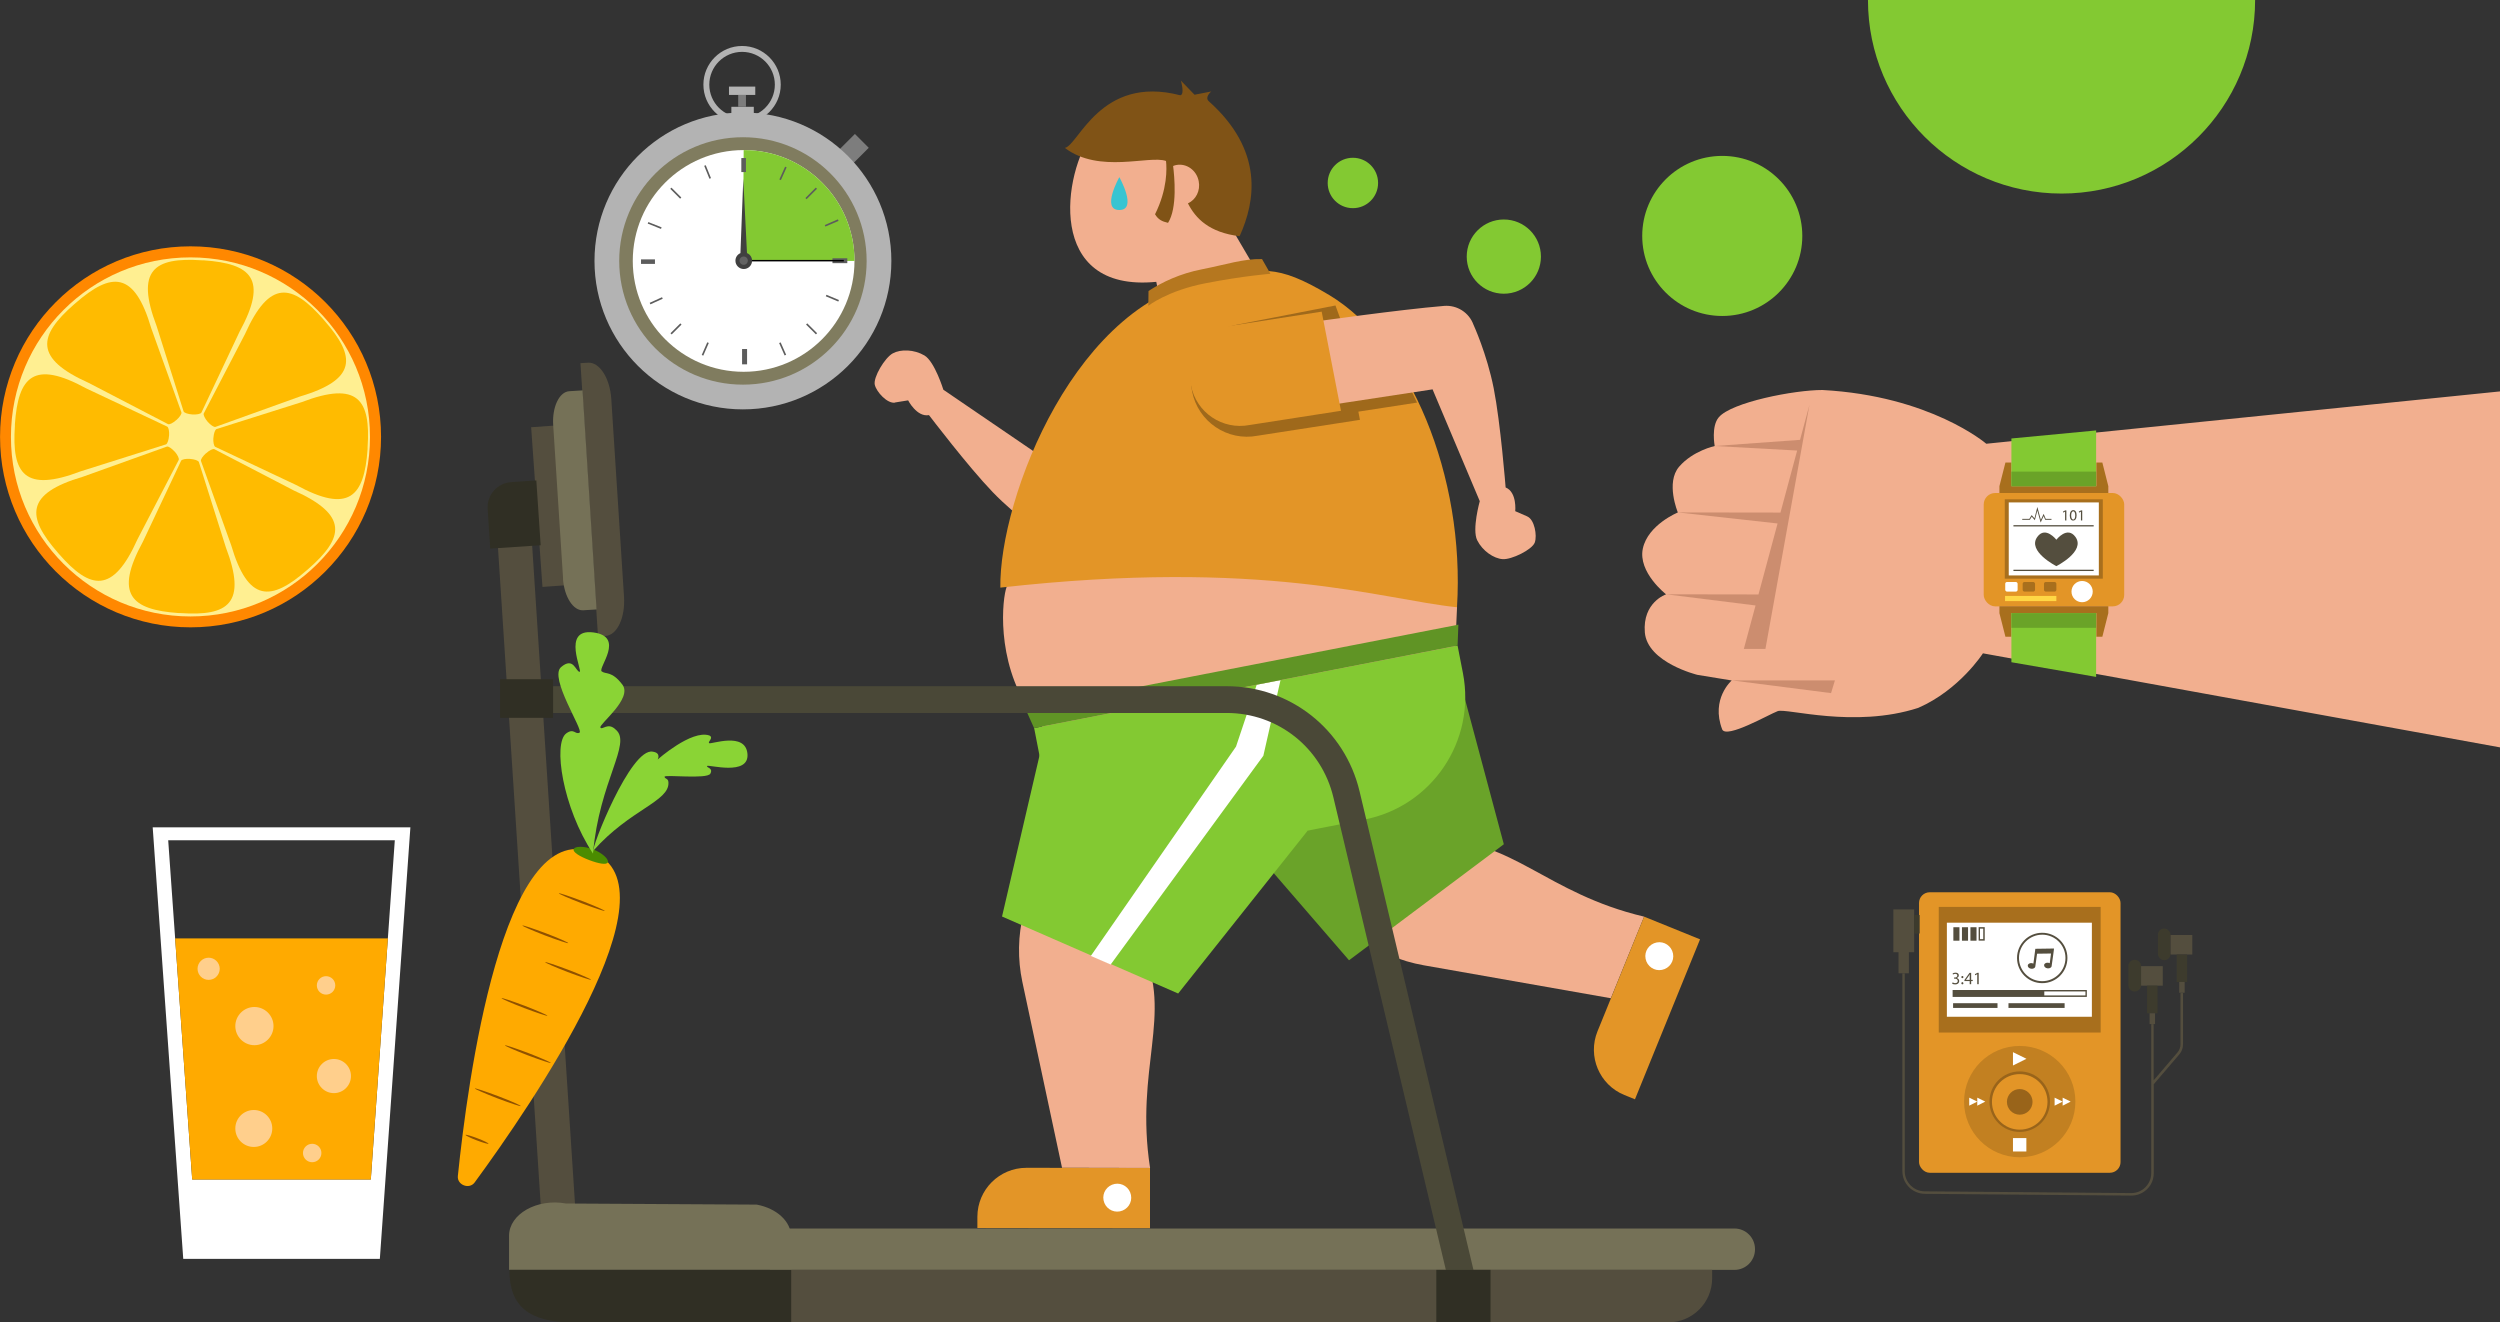 <?xml version="1.0" encoding="UTF-8"?> <svg xmlns="http://www.w3.org/2000/svg" id="_Слой_1" data-name="Слой 1" viewBox="0 0 640 338.54"><rect x="0" y="0" width="640" height="338.54" fill="#333333" stroke="none"/><defs><style> .cls-1 { fill: #c28021; } .cls-2 { fill: #fb0; } .cls-3 { fill: #fff; } .cls-4 { fill: #609425; } .cls-5 { fill: #cc8d6f; } .cls-6 { fill: #f80; } .cls-7 { fill: #5c5c5c; } .cls-8 { fill: #83c932; } .cls-9 { fill: #a86f1d; } .cls-10 { fill: #b5771f; } .cls-11 { fill: #4a4837; } .cls-12 { fill: #ffcf8c; } .cls-13 { fill: #6aa329; } .cls-14 { fill: #3d3b2d; } .cls-15 { fill: #302f24; } .cls-16 { isolation: isolate; opacity: .3; } .cls-17 { fill: #8ad435; } .cls-18 { fill: #807c5f; } .cls-19 { fill: #7d7d7d; } .cls-20 { fill: #4b8c00; } .cls-21 { fill: #757157; } .cls-22 { fill: #99641a; } .cls-23 { fill: #636363; } .cls-24 { fill: #f2af8f; } .cls-25 { fill: #ffef91; } .cls-26 { fill: #ffd745; } .cls-27 { fill: #b3b3b3; } .cls-28 { fill: #38c4d1; } .cls-29 { fill: #e39527; } .cls-30 { fill: #6aa328; } .cls-31 { fill: #805316; } .cls-32 { fill: #404040; } .cls-33 { fill: #8f5100; } .cls-34 { fill: #fa0; } .cls-35 { fill: #544e3e; } </style></defs><g><path class="cls-27" d="M189.97,31.57c-5.46,0-9.9-4.44-9.9-9.9s4.44-9.9,9.9-9.9,9.9,4.44,9.9,9.9-4.44,9.9-9.9,9.9Zm0-18.29c-4.63,0-8.39,3.76-8.39,8.39s3.76,8.39,8.39,8.39,8.39-3.76,8.39-8.39-3.76-8.39-8.39-8.39Z"></path><rect class="cls-19" x="215.92" y="35.51" width="5.51" height="5.01" transform="translate(37.17 165.76) rotate(-45)"></rect><rect class="cls-27" x="187.23" y="27.34" width="5.74" height="2.55"></rect><rect class="cls-19" x="188.98" y="24.29" width="1.98" height="3.05"></rect><rect class="cls-27" x="186.62" y="22.17" width="6.73" height="2.13"></rect><circle class="cls-27" cx="190.19" cy="66.8" r="38"></circle><circle class="cls-18" cx="190.19" cy="66.8" r="31.67"></circle><circle class="cls-3" cx="190.37" cy="66.8" r="28.38"></circle><path class="cls-8" d="M218.76,66.8h-28.57l.19-28.38c15.67,0,28.38,12.71,28.38,28.38Z"></path><g><rect class="cls-7" x="189.78" y="40.46" width="1.18" height="3.59"></rect><rect class="cls-7" x="205.78" y="49.3" width="3.78" height=".43" transform="translate(25.77 161.28) rotate(-44.98)"></rect><rect class="cls-7" x="207.55" y="82.41" width=".43" height="3.57" transform="translate(1.35 171.64) rotate(-45.02)"></rect><rect class="cls-7" x="171.27" y="83.99" width="3.57" height=".43" transform="translate(-8.83 147.09) rotate(-45.02)"></rect><rect class="cls-7" x="172.79" y="47.67" width=".43" height="3.57" transform="translate(15.73 136.87) rotate(-45.02)"></rect><rect class="cls-7" x="180.93" y="42.24" width=".43" height="3.57" transform="translate(-3.27 71.29) rotate(-22.07)"></rect><rect class="cls-7" x="167.39" y="55.89" width=".43" height="3.66" transform="translate(51.83 191.97) rotate(-68.23)"></rect><rect class="cls-7" x="166.25" y="76.78" width="3.47" height=".43" transform="translate(-16.8 76.34) rotate(-24.42)"></rect><rect class="cls-7" x="178.78" y="89.12" width="3.54" height=".43" transform="translate(26.47 219.1) rotate(-66.43)"></rect><rect class="cls-7" x="200.14" y="87.59" width=".43" height="3.47" transform="translate(-19.01 88.6) rotate(-23.84)"></rect><rect class="cls-7" x="212.88" y="74.6" width=".43" height="3.47" transform="translate(60.08 243.14) rotate(-67.18)"></rect><rect class="cls-7" x="211.08" y="56.86" width="3.66" height=".43" transform="translate(-5.21 88.91) rotate(-23.31)"></rect><rect class="cls-7" x="198.65" y="44.18" width="3.59" height=".43" transform="translate(77.73 208.98) rotate(-65.78)"></rect><rect class="cls-7" x="213.11" y="66.12" width="3.8" height="1.25"></rect><rect class="cls-7" x="189.97" y="89.35" width="1.28" height="3.92"></rect><rect class="cls-7" x="164.1" y="66.4" width="3.57" height="1.16"></rect></g><rect x="190.35" y="66.54" width="25.66" height=".38"></rect><path class="cls-32" d="M191.23,64.8l-.95-19.02-.73,19.02c-.76,.33-1.28,1.06-1.28,1.94,0,1.16,.95,2.13,2.13,2.13s2.13-.95,2.13-2.13c0-.87-.52-1.63-1.28-1.94h-.02Z"></path><path class="cls-23" d="M191.44,66.73c0,.59-.47,1.06-1.06,1.06s-1.06-.47-1.06-1.06,.47-1.06,1.06-1.06,1.06,.47,1.06,1.06Z"></path></g><g><g><path class="cls-24" d="M348.13,240.16l.07,.05c4.82,3.5,10.37,5.86,16.26,6.9l47.92,8.44,8.51-20.89c-25.07-5.91-34.24-20.23-52.51-19.12-18.29,1.11-20.23,24.62-20.23,24.62h-.02Z"></path><polygon class="cls-13" points="384.98 216.13 372.24 168.54 311.13 206.23 345.35 245.83 384.98 216.13"></polygon><path class="cls-29" d="M418.55,281.42l16.66-40.95-14.32-5.81-10.82,26.63-1.11,2.72c-2.6,6.4,.47,13.71,6.88,16.31l2.72,1.11Z"></path><path class="cls-3" d="M428.29,244.11c.38,1.94-.9,3.8-2.84,4.18-1.94,.38-3.8-.9-4.18-2.84s.9-3.8,2.84-4.18c1.94-.38,3.8,.9,4.18,2.84Z"></path><path class="cls-24" d="M262.05,233.62v.09c-1.47,5.79-1.56,11.82-.33,17.65l10.16,47.59,22.54,.05c-3.95-25.45,5.91-39.32-1.98-55.84-7.87-16.54-30.41-9.52-30.41-9.52l.02-.02Z"></path><path class="cls-24" d="M229.15,103.03c1.94-.31,3.33-.54,3.33-.54,0,0,2.22,4.35,5.34,3.78,0,0,10.04,13.21,16.31,19.71,6.26,6.5,13.16,10.89,13.16,10.89,2.65,2.01,6.29,2.01,8.93,0,9.15-7.02,25.85-21.46,25.85-21.46l-14.25-16.35-20.58,18.17-.05,.07-25.69-17.53s-2.22-7.21-4.84-8.77c-2.65-1.56-6.07-1.65-8.11-.54s-5.03,6.12-4.61,8.03c.45,1.91,3.26,4.92,5.2,4.58v-.05Z"></path><path class="cls-24" d="M279.82,33.93c3.19-4.21,7.8-6.73,11.72-7.51,.24-.05,.52-.09,.83-.12,10.68-1.11,20.42,6,23.54,16.28,1.77,5.79,2.58,12.29,.45,17.72h.02l6.43,10.96-25.95,5.29-.85-4.4c-28.5,2.81-23.91-28.03-16.19-38.26v.02Z"></path><path class="cls-28" d="M286.55,45.35s-4.73,8.41,0,8.41,0-8.41,0-8.41Z"></path><path class="cls-31" d="M272.59,37.86c3.45-.52,9.07-18.79,29.54-13.47,1.25-.12,.17-3.76,.17-3.76l3.5,3.62,4.28-.83s-1.82,1.49-.59,2.53c14.08,12.62,11.93,25.55,7.85,34.52-7.82-.95-11.27-4.56-13.23-8.41,2.03-.92,3.24-3.24,2.76-5.67-.54-2.81-3.12-4.66-5.77-4.14-.26,.05-.52,.14-.78,.24,.33,2.65,1.13,10.75-1.3,14.56-1.54-.35-2.53-.85-3.33-2.2,3.21-6.43,3.02-11.77,2.81-13.64-4.28-1.54-17.11,3.36-25.92-3.36h.02Z"></path><path class="cls-24" d="M282.42,90.62c-6.59,6.4-20.35,49.22-24.72,59.64-2.2,5.65-6.97,63.19,74.82,47.26,42.49-8.27,39.32-19.57,40.48-42.06-.99-34.15-11.27-65.1-31.52-77.25-13.73-8.22-18.05-7.77-29.94-5.48-11.89,2.32-19.5,5.08-29.14,17.86l.02,.02Z"></path><path class="cls-29" d="M256.09,150.46c-.35-22.76,19.4-74.53,54.8-79.26,11.89-2.32,15.64-3.92,29.37,4.32,20.61,12.34,34.83,46.32,32.73,79.94-19.47-2.01-49.29-12.62-116.9-5.03v.02Z"></path><path class="cls-16" d="M349.06,81.79c-.92,.07-5.95-.21-5.95-.21l-1.23-3.38-25.43,4.96c-7.75,1.51-12.83,9.03-11.32,16.78l.05,.28c1.51,7.75,9.03,12.83,16.78,11.32l26.18-4.06-.4-2.1,15.03-2.32s-10-21.58-13.71-21.27h0Z"></path><path class="cls-10" d="M325.28,70.09s-6.76,.5-16.61,2.41c-9.85,1.91-14.7,5.79-14.7,5.79l.05-3.8c3.52-2.29,8.11-4.47,13.68-5.55,6.07-1.18,10.59-2.74,15.38-2.62l2.17,3.8,.02-.02Z"></path><path class="cls-8" d="M264.72,186.38l108.42-21.1,1.37,7.04c3.38,17.35-7.94,34.15-25.29,37.5l-45.61,8.89c-17.35,3.38-34.15-7.94-37.5-25.29l-1.37-7.04h-.02Z"></path><polygon class="cls-8" points="301.61 254.34 334.76 212.65 267.44 187.72 256.52 234.63 301.61 254.34"></polygon><polygon class="cls-3" points="279.25 244.72 316.42 191.13 321.72 175.29 327.81 174.11 323.42 193.47 284.33 246.92 279.25 244.72"></polygon><path class="cls-29" d="M250.21,314.39l44.19,.07v-15.45l-28.71-.05h-2.93c-6.92,0-12.52,5.58-12.55,12.5v2.93Z"></path><path class="cls-3" d="M289.53,305.93c.38,1.94-.9,3.8-2.84,4.18s-3.8-.9-4.18-2.84c-.38-1.94,.9-3.8,2.84-4.18s3.8,.9,4.18,2.84Z"></path><polygon class="cls-4" points="262.52 181.49 373.35 159.91 373.14 165.27 264.72 186.38 262.52 181.49"></polygon><path class="cls-24" d="M391,132.21c-1.8-.78-3.1-1.35-3.1-1.35,0,0,.5-4.87-2.46-6.07,0,0-1.3-16.54-3.05-25.38-1.75-8.84-5.18-16.28-5.18-16.28-1.13-3.12-4.21-5.08-7.51-4.82-11.48,.95-33.34,4.06-33.34,4.06l3.14,21.46,27.15-4.14,.07-.05,12.1,28.66s-2.03,7.25-.66,10,4.23,4.68,6.52,4.84,7.54-2.41,8.22-4.25c.66-1.84-.09-5.88-1.89-6.66l-.02-.02Z"></path><path class="cls-29" d="M343.29,105.16l-4.94-25.38-23.39,3.64c-6.95,1.35-11.46,8.08-10.11,15.01l.05,.26c1.35,6.95,8.08,11.46,15.01,10.11l23.39-3.64h0Z"></path></g><g><path class="cls-21" d="M444.01,325.09H197.09v-10.59h246.94c2.88,0,5.25,2.34,5.25,5.25v.09c0,2.88-2.34,5.25-5.25,5.25h-.02Z"></path><polygon class="cls-35" points="147.77 316.98 139.02 317.62 126.67 127.7 135.41 127.06 147.77 316.98"></polygon><rect class="cls-35" x="137.41" y="109.12" width="5.84" height="40.98" transform="translate(-8.8 10.23) rotate(-4.05)"></rect><path class="cls-35" d="M153.09,162.94l-4.49-69.97,1.94-.12c2.95-.19,5.62,3.99,5.95,9.31l3.26,50.64c.33,5.34-1.77,9.81-4.73,10l-1.94,.12v.02Z"></path><path class="cls-21" d="M144.15,148.12l-2.53-39.25c-.31-4.66,1.54-8.55,4.11-8.72l3.4-.21,3.59,56.08-3.4,.21c-2.58,.17-4.89-3.47-5.2-8.11h.02Z"></path><path class="cls-35" d="M427.04,338.54H202.54v-13.45h235.77v2.17c0,6.21-5.03,11.27-11.27,11.27h0Z"></path><path class="cls-21" d="M202.54,325.09h-72.22v-8.74c0-5.55,7.18-9.62,14.58-8.25l48.82,.28c5.18,.97,8.81,4.35,8.81,8.25,0,0,0,8.46,0,8.46Z"></path><path class="cls-15" d="M146.82,338.54h55.7v-13.45h-72.12c0,9.24,4.94,13.45,16.4,13.45h.02Z"></path><path class="cls-15" d="M138.36,139.59l-12.86,.85-.66-10.14c-.24-3.57,2.46-6.64,6.03-6.88l6.43-.43,1.11,16.59h-.05Z"></path><path class="cls-11" d="M372.73,335.98l-31.38-131.84c-3.02-12.74-14.25-21.62-27.34-21.62H135.98v-6.85h178.04c16.28,0,30.27,11.06,34.03,26.92l31.38,131.84-6.69,1.58v-.02Z"></path><rect class="cls-15" x="128.01" y="173.88" width="13.59" height="9.88"></rect><rect class="cls-15" x="367.7" y="325.09" width="13.87" height="13.45"></rect></g></g><g><g><path class="cls-24" d="M508.45,113.57s-14.25-12.24-41.92-13.73c-7.23,0-23.21,3.12-26.51,6.97-2.01,2.32-1.06,7.37-1.06,7.37,0,0-5.58,1.21-9.1,5.29-3.52,4.09-.33,11.72-.33,11.72,0,0-7.63,3.12-8.96,9.22-1.32,6.1,5.95,11.74,5.95,11.74,0,0-6.07,2.01-5.44,9.76,.66,7.73,13.45,10.85,13.45,10.85l8.79,1.44s-5.44,4.7-2.43,12.55c1.13,2.39,11.93-3.85,14.2-4.7,2.24-.83,19.61,4.47,35.97-.83,10.61-4.63,16.57-13.97,16.57-13.97l132.38,24.08V100.2l-131.53,13.4-.02-.02Z"></path><polygon class="cls-5" points="468.75 177.44 443.34 174.18 469.74 174.18 468.75 177.44"></polygon><polygon class="cls-5" points="460.81 112.6 438.95 114.18 460.07 115.34 455.8 131.22 429.52 131.18 455.06 134.01 450.17 152.18 426.54 152.14 449.42 155 446.42 166.13 451.95 166.13 463.22 103.65 460.81 112.6"></polygon></g><g><rect class="cls-29" x="507.83" y="126.21" width="35.97" height="29.02" rx="2.93" ry="2.93"></rect><rect class="cls-9" x="513.22" y="127.82" width="25.1" height="20.32"></rect><rect class="cls-3" x="514.24" y="128.62" width="23.06" height="18.69"></rect><rect class="cls-3" x="513.34" y="148.99" width="3.17" height="2.46" rx=".45" ry=".45"></rect><rect class="cls-9" x="523.26" y="148.99" width="3.17" height="2.46" rx=".45" ry=".45"></rect><rect class="cls-9" x="517.8" y="148.99" width="3.17" height="2.46" rx=".45" ry=".45"></rect><polygon class="cls-9" points="511.85 156.96 513.39 163.01 514.92 163.01 514.92 156.96 536.66 156.96 536.66 163.01 538.2 163.01 539.73 156.96 539.73 155.21 511.85 155.21 511.85 156.96"></polygon><polygon class="cls-9" points="514.92 118.41 513.39 118.41 511.85 124.46 511.85 126.21 539.73 126.21 539.73 124.46 538.2 118.41 536.66 118.41 536.66 124.46 514.92 124.46 514.92 118.41"></polygon><polygon class="cls-8" points="536.61 173.29 536.61 156.96 514.92 156.96 514.92 169.53 536.61 173.29"></polygon><rect class="cls-30" x="514.92" y="156.96" width="21.69" height="3.76"></rect><polygon class="cls-8" points="514.92 112.25 514.92 124.46 536.61 124.46 536.61 110.19 514.92 112.25"></polygon><rect class="cls-30" x="514.92" y="120.73" width="21.69" height="3.76"></rect><circle class="cls-3" cx="533.02" cy="151.45" r="2.72"></circle><rect class="cls-26" x="513.29" y="152.56" width="13.14" height="1.32"></rect><g><path class="cls-35" d="M526.43,138.17s-2.81-3.62-4.89-.71c-2.65,3.66,4.89,7.47,4.89,7.47,0,0,7.54-3.78,4.89-7.47-2.1-2.91-4.89,.71-4.89,.71Z"></path><polygon class="cls-35" points="522.41 133.77 521.56 130.7 520.92 133.18 520.12 132.26 519.65 133.07 517.69 133.07 517.69 132.83 519.51 132.83 520.1 131.86 520.83 132.69 521.56 129.78 522.46 133.09 523.17 131.55 523.71 132.83 525.18 132.83 525.18 133.07 523.57 133.07 523.17 132.12 522.41 133.77"></polygon><g><path class="cls-35" d="M528.63,130.99h0l-.45,.24-.07-.26,.57-.31h.31v2.58h-.33v-2.24h-.02Z"></path><path class="cls-35" d="M531.61,131.91c0,.87-.33,1.35-.9,1.35-.5,0-.85-.47-.85-1.32s.38-1.35,.9-1.35,.85,.47,.85,1.3v.02Zm-1.39,.05c0,.66,.21,1.04,.52,1.04,.35,0,.52-.43,.52-1.06s-.17-1.04-.52-1.04c-.31,0-.52,.38-.52,1.06Z"></path><path class="cls-35" d="M532.69,130.99h0l-.45,.24-.07-.26,.57-.31h.31v2.58h-.33v-2.24h-.02Z"></path></g><rect class="cls-35" x="515.44" y="145.85" width="20.54" height=".33"></rect><rect class="cls-35" x="515.44" y="134.44" width="20.54" height=".33"></rect></g></g></g><circle class="cls-8" cx="384.98" cy="65.69" r="9.5"></circle><path class="cls-8" d="M352.79,46.84c0,3.57-2.88,6.45-6.45,6.45s-6.45-2.88-6.45-6.45,2.88-6.45,6.45-6.45,6.45,2.88,6.45,6.45Z"></path><circle class="cls-8" cx="440.9" cy="60.4" r="20.49"></circle><path class="cls-8" d="M577.31,0c0,27.36-22.19,49.55-49.55,49.55S478.2,27.36,478.2,0h99.11Z"></path><g><circle class="cls-6" cx="48.78" cy="111.83" r="48.77"></circle><circle class="cls-25" cx="48.76" cy="111.85" r="45.96"></circle><path class="cls-2" d="M49.27,106.1h-.05c-1.06-.07-2.06-.4-2.22-.78l-6.9-21.83c-5.48-14.37-.64-17.68,11.58-16.85h.45c12.22,.85,16.57,4.77,9.19,18.29l-9.76,20.7c-.21,.35-1.23,.54-2.29,.47Z"></path><path class="cls-2" d="M53.2,107.99h-.02c-.71-.83-1.18-1.75-1.02-2.15l10.56-20.32c6.29-14.04,12.05-12.95,20.09-3.73l.28,.33c8.06,9.22,8.34,15.05-6.4,19.42l-21.55,7.75c-.4,.09-1.25-.5-1.96-1.3h.02Z"></path><path class="cls-2" d="M54.64,112.11v-.05c.07-1.06,.4-2.06,.78-2.22l21.83-6.9c14.37-5.48,17.68-.64,16.85,11.58v.45c-.85,12.22-4.77,16.57-18.29,9.19l-20.72-9.78c-.35-.21-.54-1.23-.47-2.29l.02,.02Z"></path><path class="cls-2" d="M52.75,116.03h.02c.8-.73,1.73-1.21,2.1-1.04l20.32,10.56c14.04,6.29,12.95,12.05,3.73,20.11l-.33,.28c-9.22,8.06-15.08,8.34-19.42-6.4l-7.73-21.55c-.09-.4,.5-1.25,1.3-1.96Z"></path><path class="cls-2" d="M48.64,117.49h.05c1.06,.07,2.06,.4,2.22,.78l6.9,21.83c5.48,14.37,.64,17.68-11.58,16.85h-.45c-12.22-.85-16.57-4.77-9.19-18.29l9.78-20.72c.21-.35,1.23-.54,2.29-.47l-.02,.02Z"></path><path class="cls-2" d="M44.71,115.6h.02c.71,.83,1.18,1.75,1.02,2.15l-10.56,20.32c-6.29,14.04-12.05,12.95-20.11,3.73l-.28-.33c-8.06-9.22-8.34-15.08,6.4-19.42l21.55-7.73c.4-.09,1.25,.5,1.96,1.3v-.02Z"></path><path class="cls-2" d="M43.27,111.49v.05c-.07,1.06-.4,2.06-.78,2.22l-21.83,6.9c-14.37,5.48-17.68,.64-16.85-11.58v-.45c.85-12.22,4.77-16.57,18.29-9.19l20.72,9.78c.35,.21,.54,1.23,.47,2.29l-.02-.02Z"></path><path class="cls-2" d="M45.14,107.54h-.02c-.8,.73-1.73,1.21-2.1,1.04l-20.32-10.56c-14.04-6.29-12.95-12.05-3.73-20.11l.33-.28c9.22-8.06,15.08-8.34,19.42,6.4l7.73,21.55c.09,.4-.5,1.25-1.3,1.96Z"></path></g><g><g><path class="cls-3" d="M39.09,211.8l7.82,110.47h50.33l7.82-110.47s-65.98,0-65.98,0Zm55.84,90.15H49.2l-6.14-86.84h58.01l-6.14,86.84Z"></path><polygon class="cls-34" points="44.83 240.23 49.2 301.96 94.93 301.96 99.3 240.23 44.83 240.23"></polygon><path class="cls-12" d="M56.25,248.01c0,1.56-1.28,2.84-2.84,2.84s-2.84-1.28-2.84-2.84,1.28-2.84,2.84-2.84,2.84,1.28,2.84,2.84Z"></path><path class="cls-12" d="M70.02,262.68c0,2.69-2.2,4.89-4.89,4.89s-4.89-2.2-4.89-4.89,2.2-4.89,4.89-4.89,4.89,2.2,4.89,4.89Z"></path><path class="cls-12" d="M89.85,275.47c0,2.41-1.96,4.37-4.37,4.37s-4.37-1.96-4.37-4.37,1.96-4.37,4.37-4.37,4.37,1.96,4.37,4.37Z"></path><circle class="cls-12" cx="83.47" cy="252.26" r="2.36"></circle><circle class="cls-12" cx="64.97" cy="288.89" r="4.73"></circle><circle class="cls-12" cx="79.92" cy="295.17" r="2.36"></circle></g><g><path class="cls-34" d="M121.51,302.71c-1.37,1.87-4.54,.64-4.3-1.65,2.48-24.17,11.48-91.74,34.38-82.92,22.9,8.81-15.71,64.98-30.08,84.57Z"></path><path class="cls-33" d="M151.31,250.82c-.05,.14-2.74-.76-5.98-1.98-3.24-1.25-5.84-2.39-5.77-2.53,.05-.14,2.74,.76,5.98,1.98,3.24,1.25,5.84,2.39,5.77,2.53Z"></path><path class="cls-33" d="M145.48,241.44c-.05,.14-2.74-.76-5.98-1.98-3.24-1.25-5.84-2.39-5.77-2.53s2.74,.76,5.98,1.98,5.84,2.39,5.77,2.53Z"></path><path class="cls-33" d="M154.81,233.19c-.05,.14-2.74-.76-5.98-1.98-3.24-1.25-5.84-2.39-5.77-2.53,.05-.14,2.74,.76,5.98,1.98,3.24,1.25,5.84,2.39,5.77,2.53Z"></path><path class="cls-33" d="M140.14,260.03c-.05,.14-2.74-.76-5.98-1.98-3.24-1.25-5.84-2.39-5.77-2.53,.05-.14,2.74,.76,5.98,1.98,3.24,1.25,5.84,2.39,5.77,2.53Z"></path><path class="cls-33" d="M141.01,272.11c-.05,.14-2.74-.76-5.98-1.98-3.24-1.25-5.84-2.39-5.77-2.53s2.74,.76,5.98,1.98c3.24,1.25,5.84,2.39,5.77,2.53Z"></path><path class="cls-33" d="M133.31,283.15c-.05,.14-2.74-.76-5.98-1.98-3.24-1.25-5.84-2.39-5.77-2.53,.05-.14,2.74,.76,5.98,1.98s5.84,2.39,5.77,2.53Z"></path><path class="cls-33" d="M125.06,292.79c-.05,.14-1.42-.24-3.05-.87-1.63-.61-2.88-1.25-2.84-1.39s1.42,.24,3.05,.87c1.63,.61,2.88,1.25,2.84,1.39Z"></path><path class="cls-20" d="M155.61,220.74c-.28,.76-2.39,.35-4.8-.57-2.41-.92-4.23-2.03-3.95-2.79,.28-.76,2.58-.85,4.99,.07,2.41,.92,4.04,2.55,3.76,3.28Z"></path><path class="cls-17" d="M151.79,218.49c-7.77-11.77-10.26-28.24-6.83-30.74,1.96-1.44,2.29,.38,3.4-.19,1.11-.57-7.89-14.08-4.73-16.78,3.17-2.72,3.73,1.06,4.73,1.21,.99,.14-4.77-11.15,3.52-10.09,8.29,1.06,1.09,9.15,2.15,9.97,1.06,.83,2.58-.19,5.29,3.38,2.74,3.57-6.05,10.18-5.62,10.99s1.94-1.49,3.95,.57c4.16,3.45-4.23,13.16-5.84,31.69h-.02Z"></path><path class="cls-17" d="M151.93,217.76c-.71-.28,9.5-26.49,15.19-25.33,2.22,.33,1.23,2.01,1.23,2.01,0,0,8.63-7.66,13.21-6.17,1.28,.57-.45,1.63-.02,1.98,.43,.38,9.31-3.05,9.81,2.74,.5,5.79-10.09,2.65-10.33,3.1-.24,.47,1.63,.45,.83,1.96-.8,1.51-11.77,.17-11.72,.8,.02,.61,.97,.31,.99,1.47,.26,4.87-9.85,6.88-19.19,17.42v.02Z"></path></g></g><g><g><g><rect class="cls-29" x="491.27" y="228.42" width="51.59" height="71.81" rx="2.74" ry="2.74"></rect><rect class="cls-9" x="496.32" y="232.17" width="41.45" height="32.16"></rect><rect class="cls-3" x="498.4" y="236.21" width="37.12" height="24.08"></rect></g><g><rect class="cls-35" x="500.06" y="237.37" width="1.56" height="3.45"></rect><rect class="cls-35" x="502.26" y="237.37" width="1.56" height="3.45"></rect><rect class="cls-35" x="504.43" y="237.37" width="1.56" height="3.45"></rect><path class="cls-35" d="M507.71,237.73v2.69h-.83v-2.69h.83Zm.38-.38h-1.56v3.45h1.56v-3.45h0Z"></path><path class="cls-35" d="M534.23,255.21h-34.36v-1.77h34.36v1.77Zm-33.98-.38h33.63v-1.02h-33.63v1.02Z"></path><rect class="cls-35" x="500.06" y="253.63" width="23.28" height="1.39"></rect><g><path class="cls-35" d="M499.89,251.5s.38,.19,.64,.19c.5,0,.66-.33,.66-.57,0-.4-.38-.59-.76-.59h-.21v-.28h.21c.28,0,.64-.14,.64-.5,0-.24-.14-.45-.52-.45-.24,0-.45,.09-.59,.19l-.09-.28c.14-.12,.45-.21,.76-.21,.57,0,.83,.33,.83,.69,0,.31-.19,.54-.54,.69h0c.35,.07,.64,.35,.64,.76,0,.47-.35,.87-1.06,.87-.33,0-.61-.09-.76-.19l.12-.31h.05Z"></path><path class="cls-35" d="M502.11,250.13c0-.17,.12-.28,.26-.28s.26,.12,.26,.28-.09,.28-.26,.28-.26-.12-.26-.28Zm0,1.58c0-.17,.12-.28,.26-.28s.26,.12,.26,.28-.09,.28-.26,.28-.26-.12-.26-.28Z"></path><path class="cls-35" d="M504.24,251.95v-.8h-1.35v-.26l1.3-1.84h.43v1.8h.4v.31h-.4v.8h-.38Zm0-1.11v-1.42h0c-.09,.17-.17,.31-.24,.43l-.71,.99h.95Z"></path><path class="cls-35" d="M506.15,249.4h0l-.5,.28-.07-.31,.64-.33h.33v2.91h-.38v-2.53l-.02-.02Z"></path></g><g><path class="cls-35" d="M521.04,242.93l-.07,.54-.09,.71-.33,2.5s-.24-.09-.38-.12c-.52-.07-1.02,.19-1.06,.59s.33,.78,.87,.85c.52,.07,1.02-.19,1.06-.59l.45-3.26,3.57-.05-.33,2.48s-.24-.09-.38-.12c-.54-.07-1.02,.19-1.06,.59s.33,.78,.87,.85c.52,.07,1.02-.19,1.06-.59h0l.45-3.21,.09-.69,.07-.59-4.75,.07-.05,.02Z"></path><path class="cls-35" d="M522.81,251.69c-3.54,0-6.45-2.88-6.45-6.45s2.88-6.45,6.45-6.45,6.45,2.88,6.45,6.45-2.88,6.45-6.45,6.45Zm0-12.41c-3.28,0-5.95,2.67-5.95,5.95s2.67,5.95,5.95,5.95,5.95-2.67,5.95-5.95-2.67-5.95-5.95-5.95Z"></path></g><rect class="cls-35" x="499.99" y="256.82" width="11.37" height="1.21"></rect><rect class="cls-35" x="514.17" y="256.82" width="14.37" height="1.21"></rect></g><g><path class="cls-1" d="M531.3,282.01c0,7.87-6.38,14.25-14.25,14.25s-14.25-6.38-14.25-14.25,6.38-14.25,14.25-14.25,14.25,6.38,14.25,14.25Z"></path><path class="cls-22" d="M524.8,282.03c0,4.28-3.47,7.75-7.75,7.75s-7.75-3.47-7.75-7.75,3.47-7.75,7.75-7.75,7.75,3.47,7.75,7.75Z"></path><circle class="cls-29" cx="517.05" cy="282.08" r="7.11"></circle><circle class="cls-22" cx="517.05" cy="282.08" r="3.28"></circle><polygon class="cls-3" points="515.32 272.77 515.32 269.35 518.77 271.05 515.32 272.77"></polygon><g><polygon class="cls-3" points="528.04 283.05 528.04 281 530.09 282.01 528.04 283.05"></polygon><polygon class="cls-3" points="525.98 283.05 525.98 281 528.04 282.01 525.98 283.05"></polygon></g><g><polygon class="cls-3" points="506.18 283.05 506.18 281 508.23 282.01 506.18 283.05"></polygon><polygon class="cls-3" points="504.12 283.05 504.12 281 506.18 282.01 504.12 283.05"></polygon></g><rect class="cls-3" x="515.32" y="291.35" width="3.43" height="3.43"></rect></g></g><g><g><path class="cls-14" d="M546.47,245.71h.02c.9,0,1.61,.71,1.61,1.61v4.89c0,.9-.71,1.61-1.61,1.61h-.02c-.9,0-1.61-.71-1.61-1.61v-4.89c0-.9,.71-1.61,1.61-1.61Z"></path><rect class="cls-35" x="548.12" y="247.34" width="5.55" height="4.99"></rect><rect class="cls-14" x="549.66" y="252.33" width="2.67" height="7.07"></rect><rect class="cls-35" x="550.3" y="259.4" width="1.39" height="2.76"></rect></g><g><rect class="cls-14" x="552.42" y="237.7" width="3.24" height="8.11" rx="1.61" ry="1.61"></rect><rect class="cls-35" x="555.68" y="239.36" width="5.55" height="4.99"></rect><rect class="cls-14" x="557.24" y="244.34" width="2.67" height="7.07"></rect><rect class="cls-35" x="557.88" y="251.39" width="1.39" height="2.76"></rect></g><g><rect class="cls-35" x="484.7" y="232.81" width="5.32" height="10.96"></rect><rect class="cls-35" x="486.02" y="243.68" width="2.65" height="5.48"></rect><rect class="cls-14" x="490.01" y="234.23" width="1.42" height="4.75"></rect></g><path class="cls-35" d="M558.21,254.17v13.16c0,.78-.28,1.51-.78,2.1l-6.1,7.14v-14.39h-.61v38.12c0,1.37-.54,2.67-1.51,3.64s-2.24,1.49-3.62,1.49h-.05l-52.84-.45c-2.79-.02-5.08-2.34-5.08-5.13v-50.66h-.61v50.66c0,3.14,2.55,5.72,5.7,5.77l52.84,.45h.07c1.54,0,2.95-.59,4.04-1.65,1.11-1.09,1.7-2.55,1.7-4.09v-22.76l6.57-7.68c.59-.71,.92-1.58,.92-2.5v-13.16h-.61l-.02-.05Z"></path></g></g></svg> 